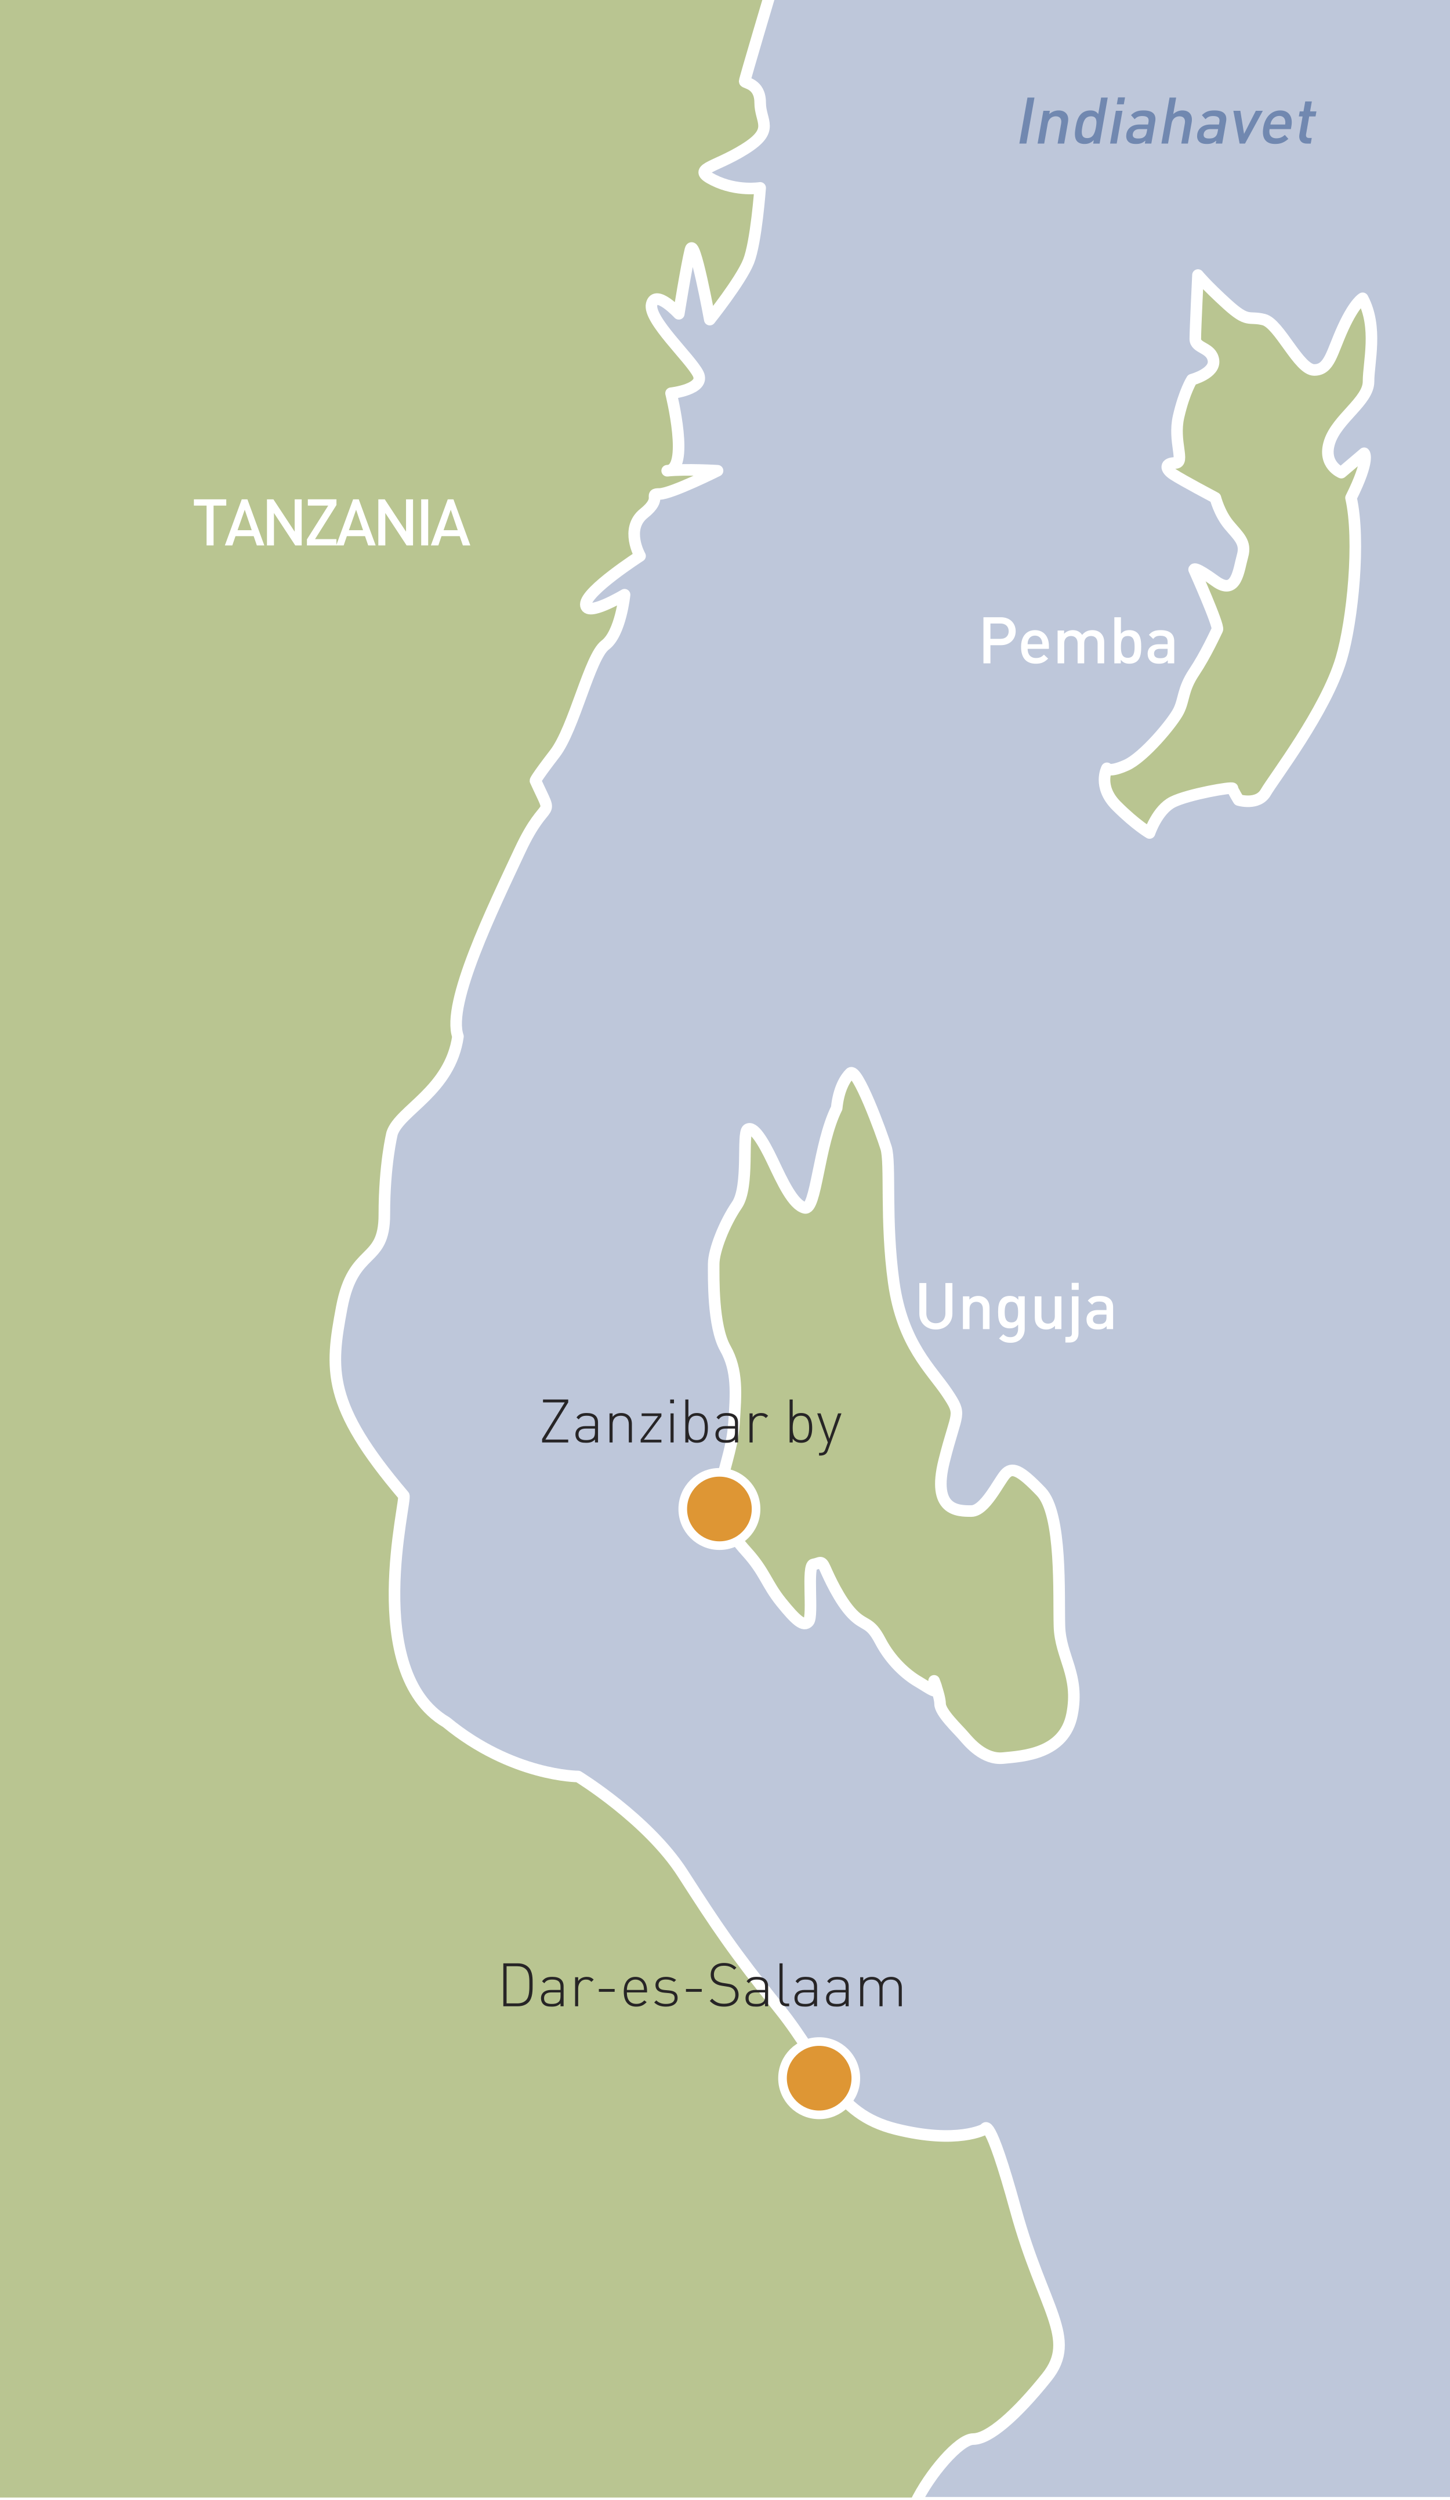 <?xml version="1.0" encoding="utf-8"?>
<!-- Generator: Adobe Illustrator 16.0.3, SVG Export Plug-In . SVG Version: 6.00 Build 0)  -->
<!DOCTYPE svg PUBLIC "-//W3C//DTD SVG 1.0//EN" "http://www.w3.org/TR/2001/REC-SVG-20010904/DTD/svg10.dtd">
<svg version="1.0" id="Layer_1" xmlns="http://www.w3.org/2000/svg" xmlns:xlink="http://www.w3.org/1999/xlink" x="0px" y="0px"
	 width="164.41px" height="283.46px" viewBox="0 0 164.41 283.46" style="enable-background:new 0 0 164.41 283.46;"
	 xml:space="preserve">
<rect x="0" y="0" width="164.41" height="283.46" fill="#333333" stroke="none"/>
<g>
	<path style="fill:#BEC7DA;" d="M-46.354-1.519v284.622c0,0.361,0.294,0.655,0.656,0.655h236.653c0.363,0,0.657-0.294,0.657-0.655V-1.519
		c0-0.362-0.294-0.656-0.657-0.656H-45.698C-46.06-2.175-46.354-1.88-46.354-1.519"/>
	<path style="fill:none;stroke:#FFFFFF;stroke-width:1.312;stroke-linecap:round;stroke-linejoin:round;" d="M-46.354-1.519v284.622c0,0.361,0.294,0.655,0.656,0.655h236.653c0.363,0,0.657-0.294,0.657-0.655V-1.519
		c0-0.362-0.294-0.656-0.657-0.656H-45.698C-46.06-2.175-46.354-1.88-46.354-1.519z"/>
	<path style="fill:#B9C591;" d="M154.504,33.82c0,0-0.88,0.439-2.197,3.294s-1.538,4.832-3.294,4.832c-1.757,0-3.954-5.271-5.712-5.711
		c-1.756-0.439-1.756,0.44-4.173-1.757c-2.416-2.197-3.295-3.295-3.295-3.295s-0.302,6.15-0.302,7.249
		c0,1.099,1.839,0.931,2.06,2.416c0.22,1.486-2.446,2.196-2.446,2.196s-0.848,1.319-1.507,4.174
		c-0.66,2.855,0.782,5.272-0.378,5.272s-1.199,0.659-0.191,1.318c1.008,0.659,4.742,2.635,4.742,2.635s0.439,1.757,1.537,3.075
		c1.099,1.317,1.977,1.976,1.538,3.514c-0.439,1.538-0.659,4.612-3.075,2.855c-2.416-1.757-2.416-1.317-2.416-1.317
		s2.855,6.369,2.635,6.809c-0.219,0.439-1.317,2.855-2.635,4.833c-1.318,1.977-1.098,3.074-1.757,4.392
		c-0.66,1.319-3.954,5.273-5.932,6.15c-1.977,0.879-2.196,0.354-2.196,0.354s-1.099,2.063,1.099,4.259
		c2.196,2.196,3.733,3.075,3.733,3.075s0.879-2.636,2.636-3.515c1.758-0.879,6.784-1.756,6.784-1.538
		c0,0.219,0.685,1.317,0.685,1.317s2.196,0.66,3.074-0.877c0.88-1.538,6.81-9.227,8.567-15.156
		c1.272-4.296,2.195-13.398,1.099-18.231c2.195-4.394,1.49-5.052,1.49-5.052l-2.589,2.197c0,0-2.196-0.878-1.319-3.514
		c0.88-2.636,4.403-4.612,4.403-6.809S156.261,37.115,154.504,33.82"/>
	<path style="fill:none;stroke:#FFFFFF;stroke-width:1.312;stroke-linecap:round;stroke-linejoin:round;" d="M154.504,33.82c0,0-0.88,0.439-2.197,3.294s-1.538,4.832-3.294,4.832c-1.757,0-3.954-5.271-5.712-5.711
		c-1.756-0.439-1.756,0.44-4.173-1.757c-2.416-2.197-3.295-3.295-3.295-3.295s-0.302,6.15-0.302,7.249
		c0,1.099,1.839,0.931,2.06,2.416c0.22,1.486-2.446,2.196-2.446,2.196s-0.848,1.319-1.507,4.174
		c-0.66,2.855,0.782,5.272-0.378,5.272s-1.199,0.659-0.191,1.318c1.008,0.659,4.742,2.635,4.742,2.635s0.439,1.757,1.537,3.075
		c1.099,1.317,1.977,1.976,1.538,3.514c-0.439,1.538-0.659,4.612-3.075,2.855c-2.416-1.757-2.416-1.317-2.416-1.317
		s2.855,6.369,2.635,6.809c-0.219,0.439-1.317,2.855-2.635,4.833c-1.318,1.977-1.098,3.074-1.757,4.392
		c-0.66,1.319-3.954,5.273-5.932,6.15c-1.977,0.879-2.196,0.354-2.196,0.354s-1.099,2.063,1.099,4.259
		c2.196,2.196,3.733,3.075,3.733,3.075s0.879-2.636,2.636-3.515c1.758-0.879,6.784-1.756,6.784-1.538
		c0,0.219,0.685,1.317,0.685,1.317s2.196,0.66,3.074-0.877c0.88-1.538,6.81-9.227,8.567-15.156
		c1.272-4.296,2.195-13.398,1.099-18.231c2.195-4.394,1.49-5.052,1.49-5.052l-2.589,2.197c0,0-2.196-0.878-1.319-3.514
		c0.88-2.636,4.403-4.612,4.403-6.809S156.261,37.115,154.504,33.82z"/>
	<path style="fill:#B9C591;" d="M96.407,121.68c-0.561,0.56-1.318,1.756-1.538,3.954c-2.086,4.173-2.307,11.641-3.624,11.311
		c-1.318-0.329-2.526-2.948-3.624-5.271c-1.1-2.324-2.197-4.064-2.855-3.624c-0.659,0.439,0.219,6.479-1.209,8.566
		c-1.428,2.088-2.635,5.162-2.635,6.7c0,1.537-0.111,7.028,1.317,9.554c1.428,2.526,1.208,5.162,0.988,8.457
		c-0.219,3.295-1.428,5.602-1.536,8.018c-0.111,2.416,0.877,4.283,2.964,6.59c2.086,2.306,2.242,3.625,3.921,5.711
		c1.681,2.086,2.559,2.855,3.106,2.196c0.55-0.659-0.218-6.37,0.55-6.479c0.769-0.11,0.879-0.55,1.318,0.438
		c0.439,0.989,1.638,3.666,3.071,5.162c1.432,1.496,1.98,0.769,3.188,3.075c1.209,2.307,2.966,3.844,4.283,4.613
		c1.318,0.769,2.526,1.767,1.978,0.334c-0.549-1.434,0.522,1.203,0.522,2.192c0,0.987,2.004,2.854,2.662,3.624
		c0.659,0.769,2.306,2.744,4.504,2.524c2.195-0.219,6.918-0.438,7.797-4.942c0.878-4.502-1.318-6.479-1.428-9.994
		c-0.11-3.513,0.329-12.739-2.086-15.266c-2.418-2.524-3.295-2.854-4.064-1.976c-0.769,0.878-2.306,4.173-3.845,4.173
		c-1.536,0-4.503,0-3.074-5.711c1.427-5.71,2.087-5.052,0.329-7.688c-1.758-2.635-5.066-5.49-6.048-12.521
		c-0.981-7.028-0.321-13.508-0.871-15.266C99.921,128.379,97.175,120.912,96.407,121.68"/>
	<path style="fill:none;stroke:#FFFFFF;stroke-width:1.312;stroke-linecap:round;stroke-linejoin:round;" d="M96.407,121.68c-0.561,0.56-1.318,1.756-1.538,3.954c-2.086,4.173-2.307,11.641-3.624,11.311
		c-1.318-0.329-2.526-2.948-3.624-5.271c-1.1-2.324-2.197-4.064-2.855-3.624c-0.659,0.439,0.219,6.479-1.209,8.566
		c-1.428,2.088-2.635,5.162-2.635,6.7c0,1.537-0.111,7.028,1.317,9.554c1.428,2.526,1.208,5.162,0.988,8.457
		c-0.219,3.295-1.428,5.602-1.536,8.018c-0.111,2.416,0.877,4.283,2.964,6.59c2.086,2.306,2.242,3.625,3.921,5.711
		c1.681,2.086,2.559,2.855,3.106,2.196c0.55-0.659-0.218-6.37,0.55-6.479c0.769-0.11,0.879-0.55,1.318,0.438
		c0.439,0.989,1.638,3.666,3.071,5.162c1.432,1.496,1.98,0.769,3.188,3.075c1.209,2.307,2.966,3.844,4.283,4.613
		c1.318,0.769,2.526,1.767,1.978,0.334c-0.549-1.434,0.522,1.203,0.522,2.192c0,0.987,2.004,2.854,2.662,3.624
		c0.659,0.769,2.306,2.744,4.504,2.524c2.195-0.219,6.918-0.438,7.797-4.942c0.878-4.502-1.318-6.479-1.428-9.994
		c-0.11-3.513,0.329-12.739-2.086-15.266c-2.418-2.524-3.295-2.854-4.064-1.976c-0.769,0.878-2.306,4.173-3.845,4.173
		c-1.536,0-4.503,0-3.074-5.711c1.427-5.71,2.087-5.052,0.329-7.688c-1.758-2.635-5.066-5.49-6.048-12.521
		c-0.981-7.028-0.321-13.508-0.871-15.266C99.921,128.379,97.175,120.912,96.407,121.68z"/>
	<path style="fill:#B9C591;" d="M118.701,269.504c3.515-4.394-0.439-7.688-3.516-18.89c-3.073-11.202-3.514-9.227-3.514-9.227
		s-3.075,1.758-10.104,0c-7.029-1.756-7.907-7.027-13.179-13.617c-5.272-6.59-7.029-9.225-10.982-15.375
		c-3.955-6.15-11.862-10.983-11.862-10.983s-7.468,0-14.936-6.149c-9.665-5.712-4.394-25.479-4.832-25.699
		c-8.786-10.323-8.347-14.276-7.029-21.307c1.319-7.028,4.833-4.832,4.833-10.542c0-5.711,0.879-9.225,0.879-9.225
		c0.878-2.636,6.589-4.833,7.468-10.983c-1.318-3.734,3.953-14.497,7.029-21.087c3.075-6.588,3.954-3.074,1.757-7.907
		c0,0,0-0.22,2.197-3.075c2.197-2.854,3.953-10.982,5.71-12.3c1.758-1.319,2.197-5.71,2.197-5.71s-4.393,2.635-4.393,1.098
		s6.15-5.492,6.15-5.492s-1.758-3.075,0.439-4.833c2.196-1.757,0.439-2.196,1.758-2.196c1.317,0,6.589-2.635,6.589-2.635
		s-3.515-0.22-5.711,0c2.635,0,0.439-8.787,0.439-8.787s3.954-0.439,3.075-2.196c-0.88-1.757-5.711-6.15-5.271-7.908
		c0.439-1.757,3.074,1.099,3.074,1.099s0.879-5.491,1.317-7.249c0.44-1.756,2.198,7.908,2.198,7.908s3.514-4.394,4.393-6.59
		c0.877-2.196,1.318-8.346,1.318-8.346s-2.636,0.439-5.272-0.878c-2.637-1.318,0-1.318,3.514-3.515
		c3.516-2.196,1.759-3.074,1.759-5.271s-1.759-2.197-1.759-2.417s3.076-10.544,3.076-10.544v-0.134H-46.054v285.278h149.841
		c1.611-3.352,4.981-7.286,6.566-7.286C112.112,276.533,115.186,273.896,118.701,269.504"/>
	<path style="fill:none;stroke:#FFFFFF;stroke-width:1.312;stroke-linecap:round;stroke-linejoin:round;" d="M118.701,269.504c3.515-4.394-0.439-7.688-3.516-18.89c-3.073-11.202-3.514-9.227-3.514-9.227
		s-3.075,1.758-10.104,0c-7.029-1.756-7.907-7.027-13.179-13.617c-5.272-6.59-7.029-9.225-10.982-15.375
		c-3.955-6.15-11.862-10.983-11.862-10.983s-7.468,0-14.936-6.149c-9.665-5.712-4.394-25.479-4.832-25.699
		c-8.786-10.323-8.347-14.276-7.029-21.307c1.319-7.028,4.833-4.832,4.833-10.542c0-5.711,0.879-9.225,0.879-9.225
		c0.878-2.636,6.589-4.833,7.468-10.983c-1.318-3.734,3.953-14.497,7.029-21.087c3.075-6.588,3.954-3.074,1.757-7.907
		c0,0,0-0.22,2.197-3.075c2.197-2.854,3.953-10.982,5.71-12.3c1.758-1.319,2.197-5.71,2.197-5.71s-4.393,2.635-4.393,1.098
		s6.15-5.492,6.15-5.492s-1.758-3.075,0.439-4.833c2.196-1.757,0.439-2.196,1.758-2.196c1.317,0,6.589-2.635,6.589-2.635
		s-3.515-0.22-5.711,0c2.635,0,0.439-8.787,0.439-8.787s3.954-0.439,3.075-2.196c-0.88-1.757-5.711-6.15-5.271-7.908
		c0.439-1.757,3.074,1.099,3.074,1.099s0.879-5.491,1.317-7.249c0.44-1.756,2.198,7.908,2.198,7.908s3.514-4.394,4.393-6.59
		c0.877-2.196,1.318-8.346,1.318-8.346s-2.636,0.439-5.272-0.878c-2.637-1.318,0-1.318,3.514-3.515
		c3.516-2.196,1.759-3.074,1.759-5.271s-1.759-2.197-1.759-2.417s3.076-10.544,3.076-10.544v-0.134H-46.054v285.278h149.841
		c1.611-3.352,4.981-7.286,6.566-7.286C112.112,276.533,115.186,273.896,118.701,269.504z"/>
	<g>
		<path style="fill:#7188B0;" d="M115.582,16.281l0.92-5.221h0.793l-0.92,5.221H115.582z"/>
		<path style="fill:#7188B0;" d="M119.917,16.281l0.399-2.266c0.102-0.579-0.185-0.829-0.603-0.829s-0.816,0.257-0.917,0.829l-0.399,2.266
			h-0.748l0.655-3.718h0.733l-0.066,0.374c0.307-0.279,0.691-0.418,1.065-0.418c0.382,0,0.675,0.125,0.857,0.337
			c0.238,0.279,0.264,0.631,0.19,1.05l-0.419,2.375H119.917z"/>
		<path style="fill:#7188B0;" d="M123.95,16.281l0.069-0.396c-0.339,0.338-0.657,0.44-1.061,0.44c-0.375,0-0.684-0.125-0.853-0.329
			c-0.309-0.374-0.24-1.013-0.141-1.577c0.1-0.565,0.255-1.196,0.695-1.569c0.241-0.205,0.587-0.33,0.961-0.33
			c0.396,0,0.688,0.096,0.902,0.418l0.331-1.877h0.748l-0.92,5.221H123.95z M123.71,13.187c-0.676,0-0.879,0.572-0.995,1.232
			s-0.116,1.239,0.56,1.239c0.675,0,0.873-0.579,0.989-1.239S124.386,13.187,123.71,13.187z"/>
		<path style="fill:#7188B0;" d="M125.869,16.281l0.655-3.718h0.748l-0.655,3.718H125.869z M126.631,11.83l0.14-0.792h0.793l-0.14,0.792
			H126.631z"/>
		<path style="fill:#7188B0;" d="M129.809,16.281l0.06-0.338c-0.32,0.271-0.597,0.382-1.059,0.382c-0.463,0-0.751-0.11-0.938-0.337
			c-0.157-0.198-0.209-0.484-0.153-0.8c0.109-0.623,0.622-1.07,1.473-1.07h0.983l0.047-0.265c0.083-0.469-0.111-0.696-0.691-0.696
			c-0.411,0-0.626,0.096-0.878,0.359l-0.411-0.462c0.425-0.41,0.814-0.535,1.431-0.535c1.021,0,1.458,0.433,1.309,1.275
			l-0.438,2.486H129.809z M130.082,14.639h-0.873c-0.44,0-0.702,0.198-0.763,0.536c-0.059,0.336,0.12,0.527,0.59,0.527
			c0.286,0,0.503-0.021,0.735-0.213c0.13-0.11,0.211-0.286,0.258-0.55L130.082,14.639z"/>
		<path style="fill:#7188B0;" d="M133.943,16.281l0.401-2.28c0.1-0.564-0.186-0.814-0.605-0.814c-0.418,0-0.801,0.257-0.899,0.814
			l-0.401,2.28h-0.748l0.92-5.221h0.748l-0.331,1.877c0.307-0.279,0.669-0.418,1.036-0.418c0.829,0,1.193,0.558,1.052,1.364
			l-0.423,2.397H133.943z"/>
		<path style="fill:#7188B0;" d="M137.845,16.281l0.06-0.338c-0.32,0.271-0.597,0.382-1.059,0.382c-0.463,0-0.751-0.11-0.938-0.337
			c-0.157-0.198-0.209-0.484-0.153-0.8c0.11-0.623,0.622-1.07,1.473-1.07h0.984l0.047-0.265c0.083-0.469-0.112-0.696-0.692-0.696
			c-0.411,0-0.627,0.096-0.878,0.359l-0.411-0.462c0.425-0.41,0.814-0.535,1.431-0.535c1.021,0,1.458,0.433,1.31,1.275l-0.438,2.486
			H137.845z M138.119,14.639h-0.874c-0.44,0-0.703,0.198-0.762,0.536c-0.06,0.336,0.119,0.527,0.589,0.527
			c0.286,0,0.503-0.021,0.735-0.213c0.129-0.11,0.212-0.286,0.259-0.55L138.119,14.639z"/>
		<path style="fill:#7188B0;" d="M141.165,16.281h-0.609l-0.71-3.718h0.793l0.419,2.618l1.335-2.618h0.793L141.165,16.281z"/>
		<path style="fill:#7188B0;" d="M143.952,14.639c-0.112,0.638,0.154,1.042,0.764,1.042c0.418,0,0.659-0.118,0.97-0.382l0.398,0.447
			c-0.448,0.382-0.843,0.579-1.496,0.579c-0.933,0-1.588-0.491-1.338-1.906c0.212-1.202,0.959-1.899,1.913-1.899
			c0.998,0,1.449,0.733,1.263,1.789l-0.059,0.33H143.952z M145.705,13.611c-0.068-0.277-0.3-0.469-0.651-0.469
			c-0.354,0-0.658,0.191-0.824,0.469c-0.104,0.17-0.138,0.279-0.186,0.507h1.674C145.75,13.891,145.748,13.781,145.705,13.611z"/>
		<path style="fill:#7188B0;" d="M148.174,16.281c-0.697,0-0.933-0.498-0.839-1.034l0.361-2.045h-0.426l0.101-0.572h0.426l0.199-1.13h0.749
			l-0.199,1.13h0.719l-0.101,0.572h-0.719l-0.354,2.009c-0.048,0.271,0.056,0.433,0.334,0.433h0.309l-0.112,0.638H148.174z"/>
	</g>
	<g>
		<path style="fill:#272526;" d="M61.468,163.15l2.563-4.149h-2.461v-0.328h2.857v0.328l-2.584,4.211h2.584v0.328h-2.96V163.15z"/>
		<path style="fill:#272526;" d="M67.46,163.212c-0.28,0.28-0.54,0.369-1.005,0.369c-0.492,0-0.759-0.082-0.971-0.301
			c-0.157-0.157-0.239-0.396-0.239-0.643c0-0.602,0.431-0.95,1.148-0.95h1.066v-0.369c0-0.526-0.253-0.807-0.93-0.807
			c-0.465,0-0.697,0.116-0.909,0.417l-0.253-0.219c0.28-0.39,0.622-0.506,1.162-0.506c0.875,0,1.278,0.39,1.278,1.08v2.256H67.46
			V163.212z M66.435,161.968c-0.561,0-0.841,0.219-0.841,0.663c0,0.438,0.26,0.643,0.861,0.643c0.301,0,0.581-0.027,0.82-0.253
			c0.123-0.116,0.185-0.328,0.185-0.629v-0.424H66.435z"/>
		<path style="fill:#272526;" d="M71.299,161.496c0-0.636-0.314-0.984-0.909-0.984s-0.93,0.355-0.93,0.984v2.044h-0.349v-3.295h0.349v0.39
			c0.246-0.287,0.567-0.431,0.971-0.431c0.362,0,0.656,0.103,0.875,0.314c0.226,0.219,0.342,0.526,0.342,0.916v2.105h-0.349V161.496
			z"/>
		<path style="fill:#272526;" d="M72.643,163.212l1.982-2.659h-1.873v-0.308h2.242v0.328l-1.989,2.659h1.989v0.308h-2.351V163.212z"/>
		<path style="fill:#272526;" d="M75.989,158.673h0.431v0.431h-0.431V158.673z M76.03,160.245h0.349v3.295H76.03V160.245z"/>
		<path style="fill:#272526;" d="M79.84,163.294c-0.171,0.171-0.458,0.287-0.807,0.287c-0.376,0-0.684-0.082-0.978-0.465v0.424h-0.349
			v-4.867h0.349v1.996c0.294-0.383,0.602-0.465,0.978-0.465c0.349,0,0.636,0.116,0.807,0.287c0.335,0.335,0.424,0.882,0.424,1.401
			S80.175,162.959,79.84,163.294z M78.985,160.512c-0.807,0-0.93,0.697-0.93,1.381s0.123,1.381,0.93,1.381s0.93-0.697,0.93-1.381
			S79.792,160.512,78.985,160.512z"/>
		<path style="fill:#272526;" d="M83.337,163.212c-0.28,0.28-0.54,0.369-1.005,0.369c-0.492,0-0.759-0.082-0.971-0.301
			c-0.157-0.157-0.239-0.396-0.239-0.643c0-0.602,0.431-0.95,1.148-0.95h1.066v-0.369c0-0.526-0.253-0.807-0.93-0.807
			c-0.465,0-0.697,0.116-0.909,0.417l-0.253-0.219c0.28-0.39,0.622-0.506,1.162-0.506c0.875,0,1.278,0.39,1.278,1.08v2.256h-0.349
			V163.212z M82.312,161.968c-0.561,0-0.841,0.219-0.841,0.663c0,0.438,0.26,0.643,0.861,0.643c0.301,0,0.581-0.027,0.82-0.253
			c0.123-0.116,0.185-0.328,0.185-0.629v-0.424H82.312z"/>
		<path style="fill:#272526;" d="M86.219,160.512c-0.567,0-0.882,0.472-0.882,0.998v2.03h-0.349v-3.295h0.349v0.438
			c0.191-0.308,0.574-0.479,0.964-0.479c0.321,0,0.554,0.075,0.793,0.314l-0.253,0.253
			C86.643,160.573,86.492,160.512,86.219,160.512z"/>
		<path style="fill:#272526;" d="M91.665,163.294c-0.171,0.171-0.458,0.287-0.807,0.287c-0.376,0-0.684-0.082-0.978-0.465v0.424h-0.349
			v-4.867h0.349v1.996c0.294-0.383,0.602-0.465,0.978-0.465c0.349,0,0.636,0.116,0.807,0.287c0.335,0.335,0.424,0.882,0.424,1.401
			S92,162.959,91.665,163.294z M90.811,160.512c-0.807,0-0.93,0.697-0.93,1.381s0.123,1.381,0.93,1.381s0.93-0.697,0.93-1.381
			S91.617,160.512,90.811,160.512z"/>
		<path style="fill:#272526;" d="M93.651,164.818c-0.164,0.157-0.403,0.212-0.622,0.212h-0.164v-0.308h0.13c0.376,0,0.485-0.123,0.602-0.451
			l0.267-0.731l-1.203-3.295h0.383l0.991,2.885l0.991-2.885h0.383l-1.531,4.19C93.815,164.613,93.74,164.743,93.651,164.818z"/>
	</g>
	<g>
		<path style="fill:#FFFFFF;" d="M24.216,57.324v4.514h-0.792v-4.514h-1.438v-0.712h3.67v0.712H24.216z"/>
		<path style="fill:#FFFFFF;" d="M29.123,61.838l-0.36-1.049H26.7l-0.359,1.049h-0.844l1.916-5.226h0.639l1.916,5.226H29.123z M27.75,57.794
			l-0.815,2.319h1.607L27.75,57.794z"/>
		<path style="fill:#FFFFFF;" d="M33.478,61.838l-2.415-3.677v3.677h-0.792v-5.226h0.727l2.415,3.669v-3.669h0.793v5.226H33.478z"/>
		<path style="fill:#FFFFFF;" d="M34.802,61.838v-0.683l2.415-3.831h-2.312v-0.712h3.244v0.646l-2.43,3.868h2.43v0.712H34.802z"/>
		<path style="fill:#FFFFFF;" d="M41.749,61.838l-0.36-1.049h-2.063l-0.359,1.049h-0.844l1.916-5.226h0.639l1.916,5.226H41.749z
			 M40.376,57.794l-0.815,2.319h1.607L40.376,57.794z"/>
		<path style="fill:#FFFFFF;" d="M46.104,61.838l-2.415-3.677v3.677h-0.792v-5.226h0.727l2.415,3.669v-3.669h0.793v5.226H46.104z"/>
		<path style="fill:#FFFFFF;" d="M47.758,61.838v-5.226h0.792v5.226H47.758z"/>
		<path style="fill:#FFFFFF;" d="M52.483,61.838l-0.36-1.049h-2.063l-0.359,1.049h-0.844l1.916-5.226h0.639l1.916,5.226H52.483z
			 M51.11,57.794l-0.815,2.319h1.607L51.11,57.794z"/>
	</g>
	<path style="fill:#DE9634;" d="M97.039,235.622c0,2.296-1.863,4.154-4.156,4.154c-2.294,0-4.157-1.858-4.157-4.154
		c0-2.301,1.863-4.159,4.157-4.159C95.176,231.463,97.039,233.321,97.039,235.622"/>
	<path style="fill:none;stroke:#FFFFFF;stroke-width:0.978;" d="M97.039,235.622c0,2.296-1.863,4.154-4.156,4.154c-2.294,0-4.157-1.858-4.157-4.154
		c0-2.301,1.863-4.159,4.157-4.159C95.176,231.463,97.039,233.321,97.039,235.622z"/>
	<path style="fill:#DE9634;" d="M85.728,171.086c0,2.297-1.861,4.155-4.155,4.155c-2.295,0-4.158-1.858-4.158-4.155
		c0-2.301,1.863-4.158,4.158-4.158C83.866,166.928,85.728,168.785,85.728,171.086"/>
	<path style="fill:none;stroke:#FFFFFF;stroke-width:0.978;" d="M85.728,171.086c0,2.297-1.861,4.155-4.155,4.155c-2.295,0-4.158-1.858-4.158-4.155
		c0-2.301,1.863-4.158,4.158-4.158C83.866,166.928,85.728,168.785,85.728,171.086z"/>
	<g>
		<path style="fill:#272526;" d="M59.921,227.021c-0.294,0.294-0.704,0.444-1.217,0.444H57.07v-4.867h1.634c0.513,0,0.923,0.15,1.217,0.444
			c0.492,0.492,0.472,1.265,0.472,1.921S60.413,226.529,59.921,227.021z M59.661,223.303c-0.28-0.294-0.656-0.376-1.046-0.376
			h-1.176v4.211h1.176c0.39,0,0.766-0.082,1.046-0.376c0.383-0.403,0.362-1.251,0.362-1.798S60.044,223.706,59.661,223.303z"/>
		<path style="fill:#272526;" d="M63.556,227.138c-0.28,0.28-0.54,0.369-1.005,0.369c-0.492,0-0.759-0.082-0.971-0.301
			c-0.157-0.157-0.239-0.396-0.239-0.643c0-0.602,0.431-0.95,1.148-0.95h1.066v-0.369c0-0.526-0.253-0.807-0.93-0.807
			c-0.465,0-0.697,0.116-0.909,0.417l-0.253-0.219c0.28-0.39,0.622-0.506,1.162-0.506c0.875,0,1.278,0.39,1.278,1.08v2.256h-0.349
			V227.138z M62.53,225.894c-0.561,0-0.841,0.219-0.841,0.663c0,0.438,0.26,0.643,0.861,0.643c0.301,0,0.581-0.027,0.82-0.253
			c0.123-0.116,0.185-0.328,0.185-0.629v-0.424H62.53z"/>
		<path style="fill:#272526;" d="M66.438,224.438c-0.567,0-0.882,0.472-0.882,0.998v2.03h-0.349v-3.295h0.349v0.438
			c0.191-0.308,0.574-0.479,0.964-0.479c0.321,0,0.554,0.075,0.793,0.314l-0.253,0.253
			C66.861,224.499,66.711,224.438,66.438,224.438z"/>
		<path style="fill:#272526;" d="M67.903,225.504h1.791v0.321h-1.791V225.504z"/>
		<path style="fill:#272526;" d="M72.151,227.192c0.39,0,0.629-0.116,0.909-0.396l0.26,0.205c-0.335,0.335-0.643,0.506-1.189,0.506
			c-0.909,0-1.401-0.588-1.401-1.688c0-1.066,0.492-1.688,1.319-1.688s1.319,0.595,1.319,1.606v0.157h-2.29
			C71.078,226.734,71.447,227.192,72.151,227.192z M72.903,224.991c-0.144-0.349-0.472-0.554-0.854-0.554s-0.711,0.205-0.854,0.554
			c-0.075,0.212-0.096,0.301-0.116,0.622h1.941C72.999,225.299,72.992,225.189,72.903,224.991z"/>
		<path style="fill:#272526;" d="M75.512,227.507c-0.574,0-0.998-0.15-1.333-0.472l0.239-0.239c0.253,0.267,0.615,0.403,1.08,0.403
			c0.649,0,0.991-0.226,0.991-0.67c0-0.349-0.191-0.506-0.629-0.554l-0.547-0.048c-0.663-0.055-0.991-0.342-0.991-0.861
			c0-0.574,0.465-0.937,1.183-0.937c0.458,0,0.861,0.13,1.155,0.349l-0.232,0.232c-0.253-0.185-0.561-0.28-0.923-0.28
			c-0.547,0-0.841,0.226-0.841,0.636c0,0.349,0.205,0.506,0.67,0.554l0.533,0.048c0.547,0.055,0.964,0.219,0.964,0.861
			C76.831,227.131,76.325,227.507,75.512,227.507z"/>
		<path style="fill:#272526;" d="M77.778,225.504h1.791v0.321h-1.791V225.504z"/>
		<path style="fill:#272526;" d="M82.102,227.507c-0.718,0-1.176-0.198-1.62-0.643l0.26-0.26c0.438,0.438,0.8,0.574,1.381,0.574
			c0.772,0,1.251-0.369,1.251-1.005c0-0.294-0.082-0.526-0.267-0.684c-0.185-0.144-0.301-0.205-0.704-0.26l-0.567-0.089
			c-0.369-0.055-0.656-0.171-0.868-0.355c-0.253-0.212-0.383-0.513-0.383-0.896c0-0.82,0.574-1.333,1.511-1.333
			c0.602,0,0.984,0.164,1.401,0.526l-0.239,0.239c-0.287-0.273-0.608-0.451-1.183-0.451c-0.711,0-1.128,0.383-1.128,1.005
			c0,0.28,0.082,0.492,0.253,0.636s0.451,0.253,0.725,0.301l0.526,0.082c0.458,0.062,0.67,0.15,0.868,0.321
			c0.267,0.219,0.424,0.554,0.424,0.943C83.742,226.987,83.12,227.507,82.102,227.507z"/>
		<path style="fill:#272526;" d="M86.747,227.138c-0.28,0.28-0.54,0.369-1.005,0.369c-0.492,0-0.759-0.082-0.971-0.301
			c-0.157-0.157-0.239-0.396-0.239-0.643c0-0.602,0.431-0.95,1.148-0.95h1.066v-0.369c0-0.526-0.253-0.807-0.93-0.807
			c-0.465,0-0.697,0.116-0.909,0.417l-0.253-0.219c0.28-0.39,0.622-0.506,1.162-0.506c0.875,0,1.278,0.39,1.278,1.08v2.256h-0.349
			V227.138z M85.722,225.894c-0.561,0-0.841,0.219-0.841,0.663c0,0.438,0.26,0.643,0.861,0.643c0.301,0,0.581-0.027,0.82-0.253
			c0.123-0.116,0.185-0.328,0.185-0.629v-0.424H85.722z"/>
		<path style="fill:#272526;" d="M88.385,226.611v-4.013h0.349v4.006c0,0.376,0.116,0.554,0.506,0.554h0.239v0.308h-0.301
			C88.638,227.466,88.385,227.131,88.385,226.611z"/>
		<path style="fill:#272526;" d="M92.297,227.138c-0.28,0.28-0.54,0.369-1.005,0.369c-0.492,0-0.759-0.082-0.971-0.301
			c-0.157-0.157-0.239-0.396-0.239-0.643c0-0.602,0.431-0.95,1.148-0.95h1.066v-0.369c0-0.526-0.253-0.807-0.93-0.807
			c-0.465,0-0.697,0.116-0.909,0.417l-0.253-0.219c0.28-0.39,0.622-0.506,1.162-0.506c0.875,0,1.278,0.39,1.278,1.08v2.256h-0.349
			V227.138z M91.271,225.894c-0.561,0-0.841,0.219-0.841,0.663c0,0.438,0.26,0.643,0.861,0.643c0.301,0,0.581-0.027,0.82-0.253
			c0.123-0.116,0.185-0.328,0.185-0.629v-0.424H91.271z"/>
		<path style="fill:#272526;" d="M95.883,227.138c-0.28,0.28-0.54,0.369-1.005,0.369c-0.492,0-0.759-0.082-0.971-0.301
			c-0.157-0.157-0.239-0.396-0.239-0.643c0-0.602,0.431-0.95,1.148-0.95h1.066v-0.369c0-0.526-0.253-0.807-0.93-0.807
			c-0.465,0-0.697,0.116-0.909,0.417l-0.253-0.219c0.28-0.39,0.622-0.506,1.162-0.506c0.875,0,1.278,0.39,1.278,1.08v2.256h-0.349
			V227.138z M94.857,225.894c-0.561,0-0.841,0.219-0.841,0.663c0,0.438,0.26,0.643,0.861,0.643c0.301,0,0.581-0.027,0.82-0.253
			c0.123-0.116,0.185-0.328,0.185-0.629v-0.424H94.857z"/>
		<path style="fill:#272526;" d="M101.909,225.422c0-0.636-0.314-0.984-0.909-0.984c-0.574,0-0.93,0.355-0.93,0.923v2.105h-0.349v-2.044
			c0-0.636-0.314-0.984-0.909-0.984s-0.93,0.355-0.93,0.984v2.044h-0.349v-3.295h0.349v0.39c0.246-0.287,0.574-0.431,0.978-0.431
			c0.492,0,0.861,0.212,1.06,0.602c0.246-0.39,0.629-0.602,1.121-0.602c0.362,0,0.656,0.116,0.868,0.314
			c0.226,0.219,0.342,0.526,0.342,0.916v2.105h-0.342V225.422z"/>
	</g>
	<g>
		<path style="fill:#FFFFFF;" d="M106.111,150.737c-1.064,0-1.872-0.727-1.872-1.806v-3.464h0.793v3.428c0,0.697,0.426,1.13,1.079,1.13
			s1.086-0.433,1.086-1.13v-3.428h0.793v3.464C107.99,150.011,107.176,150.737,106.111,150.737z"/>
		<path style="fill:#FFFFFF;" d="M111.449,150.693v-2.268c0-0.58-0.33-0.83-0.748-0.83c-0.419,0-0.771,0.257-0.771,0.83v2.268h-0.748v-3.721
			h0.733v0.374c0.257-0.279,0.617-0.419,0.991-0.419c0.382,0,0.697,0.125,0.917,0.338c0.286,0.279,0.375,0.632,0.375,1.05v2.378
			H111.449z"/>
		<path style="fill:#FFFFFF;" d="M114.594,152.242c-0.564,0-0.925-0.132-1.313-0.492l0.478-0.477c0.234,0.22,0.44,0.33,0.807,0.33
			c0.632,0,0.874-0.448,0.874-0.947v-0.477c-0.271,0.323-0.58,0.426-0.962,0.426c-0.374,0-0.683-0.125-0.888-0.33
			c-0.359-0.36-0.419-0.881-0.419-1.513c0-0.631,0.06-1.152,0.419-1.512c0.205-0.205,0.521-0.323,0.896-0.323
			c0.396,0,0.697,0.104,0.976,0.44v-0.396h0.727v3.698C116.187,151.581,115.585,152.242,114.594,152.242z M114.683,147.596
			c-0.676,0-0.764,0.58-0.764,1.167c0,0.588,0.088,1.167,0.764,1.167c0.675,0,0.756-0.579,0.756-1.167
			C115.438,148.176,115.357,147.596,114.683,147.596z"/>
		<path style="fill:#FFFFFF;" d="M119.618,150.693v-0.374c-0.257,0.278-0.617,0.418-0.991,0.418c-0.382,0-0.697-0.125-0.918-0.338
			c-0.286-0.278-0.374-0.631-0.374-1.049v-2.378h0.749v2.268c0,0.58,0.33,0.829,0.748,0.829c0.419,0,0.771-0.257,0.771-0.829v-2.268
			h0.748v3.721H119.618z"/>
		<path style="fill:#FFFFFF;" d="M121.266,152.213h-0.463v-0.639h0.33c0.302,0,0.404-0.146,0.404-0.434v-4.168h0.748v4.213
			C122.285,151.735,121.978,152.213,121.266,152.213z M121.515,146.238v-0.793h0.793v0.793H121.515z"/>
		<path style="fill:#FFFFFF;" d="M125.477,150.693v-0.338c-0.272,0.271-0.529,0.382-0.991,0.382c-0.463,0-0.771-0.11-0.998-0.338
			c-0.191-0.198-0.294-0.484-0.294-0.8c0-0.624,0.434-1.071,1.284-1.071h0.983v-0.265c0-0.47-0.234-0.697-0.814-0.697
			c-0.411,0-0.609,0.096-0.814,0.36l-0.492-0.463c0.353-0.411,0.72-0.536,1.336-0.536c1.021,0,1.534,0.434,1.534,1.277v2.488
			H125.477z M125.461,149.049h-0.873c-0.44,0-0.668,0.198-0.668,0.536s0.213,0.528,0.683,0.528c0.286,0,0.499-0.021,0.697-0.213
			c0.11-0.109,0.161-0.286,0.161-0.55V149.049z"/>
	</g>
	<g>
		<path style="fill:#FFFFFF;" d="M113.49,73.151h-1.188v2.055h-0.793V69.98h1.981c1.021,0,1.674,0.675,1.674,1.585
			C115.164,72.476,114.511,73.151,113.49,73.151z M113.446,70.692h-1.145v1.739h1.145c0.551,0,0.925-0.315,0.925-0.866
			C114.371,71.015,113.997,70.692,113.446,70.692z"/>
		<path style="fill:#FFFFFF;" d="M116.517,73.562c0,0.639,0.338,1.042,0.947,1.042c0.418,0,0.639-0.117,0.902-0.381l0.478,0.448
			c-0.382,0.381-0.741,0.58-1.395,0.58c-0.933,0-1.674-0.492-1.674-1.908c0-1.204,0.624-1.901,1.578-1.901
			c0.998,0,1.578,0.734,1.578,1.791v0.33H116.517z M118.088,72.535c-0.117-0.279-0.382-0.47-0.734-0.47s-0.624,0.19-0.741,0.47
			c-0.073,0.168-0.088,0.279-0.096,0.506h1.674C118.183,72.813,118.161,72.703,118.088,72.535z"/>
		<path style="fill:#FFFFFF;" d="M124.454,75.206v-2.268c0-0.58-0.33-0.829-0.748-0.829c-0.404,0-0.771,0.257-0.771,0.792v2.305h-0.749
			v-2.268c0-0.58-0.33-0.829-0.749-0.829c-0.418,0-0.771,0.257-0.771,0.829v2.268h-0.748v-3.721h0.733v0.375
			c0.25-0.271,0.617-0.418,0.991-0.418c0.462,0,0.822,0.184,1.057,0.543c0.301-0.367,0.676-0.543,1.167-0.543
			c0.382,0,0.72,0.125,0.939,0.337c0.286,0.279,0.396,0.631,0.396,1.05v2.378H124.454z"/>
		<path style="fill:#FFFFFF;" d="M128.977,74.92c-0.205,0.206-0.535,0.33-0.91,0.33c-0.403,0-0.704-0.103-0.983-0.44v0.396h-0.733V69.98
			h0.748v1.879c0.271-0.323,0.58-0.418,0.977-0.418c0.374,0,0.697,0.125,0.902,0.33c0.375,0.375,0.419,1.006,0.419,1.571
			S129.352,74.545,128.977,74.92z M127.876,72.109c-0.675,0-0.778,0.572-0.778,1.233s0.104,1.24,0.778,1.24s0.771-0.58,0.771-1.24
			S128.551,72.109,127.876,72.109z"/>
		<path style="fill:#FFFFFF;" d="M132.408,75.206v-0.337c-0.272,0.271-0.529,0.381-0.991,0.381c-0.463,0-0.771-0.11-0.998-0.337
			c-0.191-0.198-0.294-0.484-0.294-0.8c0-0.624,0.434-1.071,1.284-1.071h0.983v-0.264c0-0.47-0.234-0.697-0.814-0.697
			c-0.411,0-0.609,0.095-0.814,0.359l-0.492-0.462c0.353-0.411,0.72-0.536,1.336-0.536c1.021,0,1.534,0.433,1.534,1.277v2.488
			H132.408z M132.393,73.562h-0.873c-0.44,0-0.668,0.198-0.668,0.536c0,0.338,0.213,0.529,0.683,0.529
			c0.286,0,0.499-0.022,0.697-0.213c0.11-0.11,0.161-0.287,0.161-0.551V73.562z"/>
	</g>
	<g>
	</g>
</g>
<g>
</g>
<g>
</g>
<g>
</g>
<g>
</g>
<g>
</g>
<g>
</g>
</svg>
